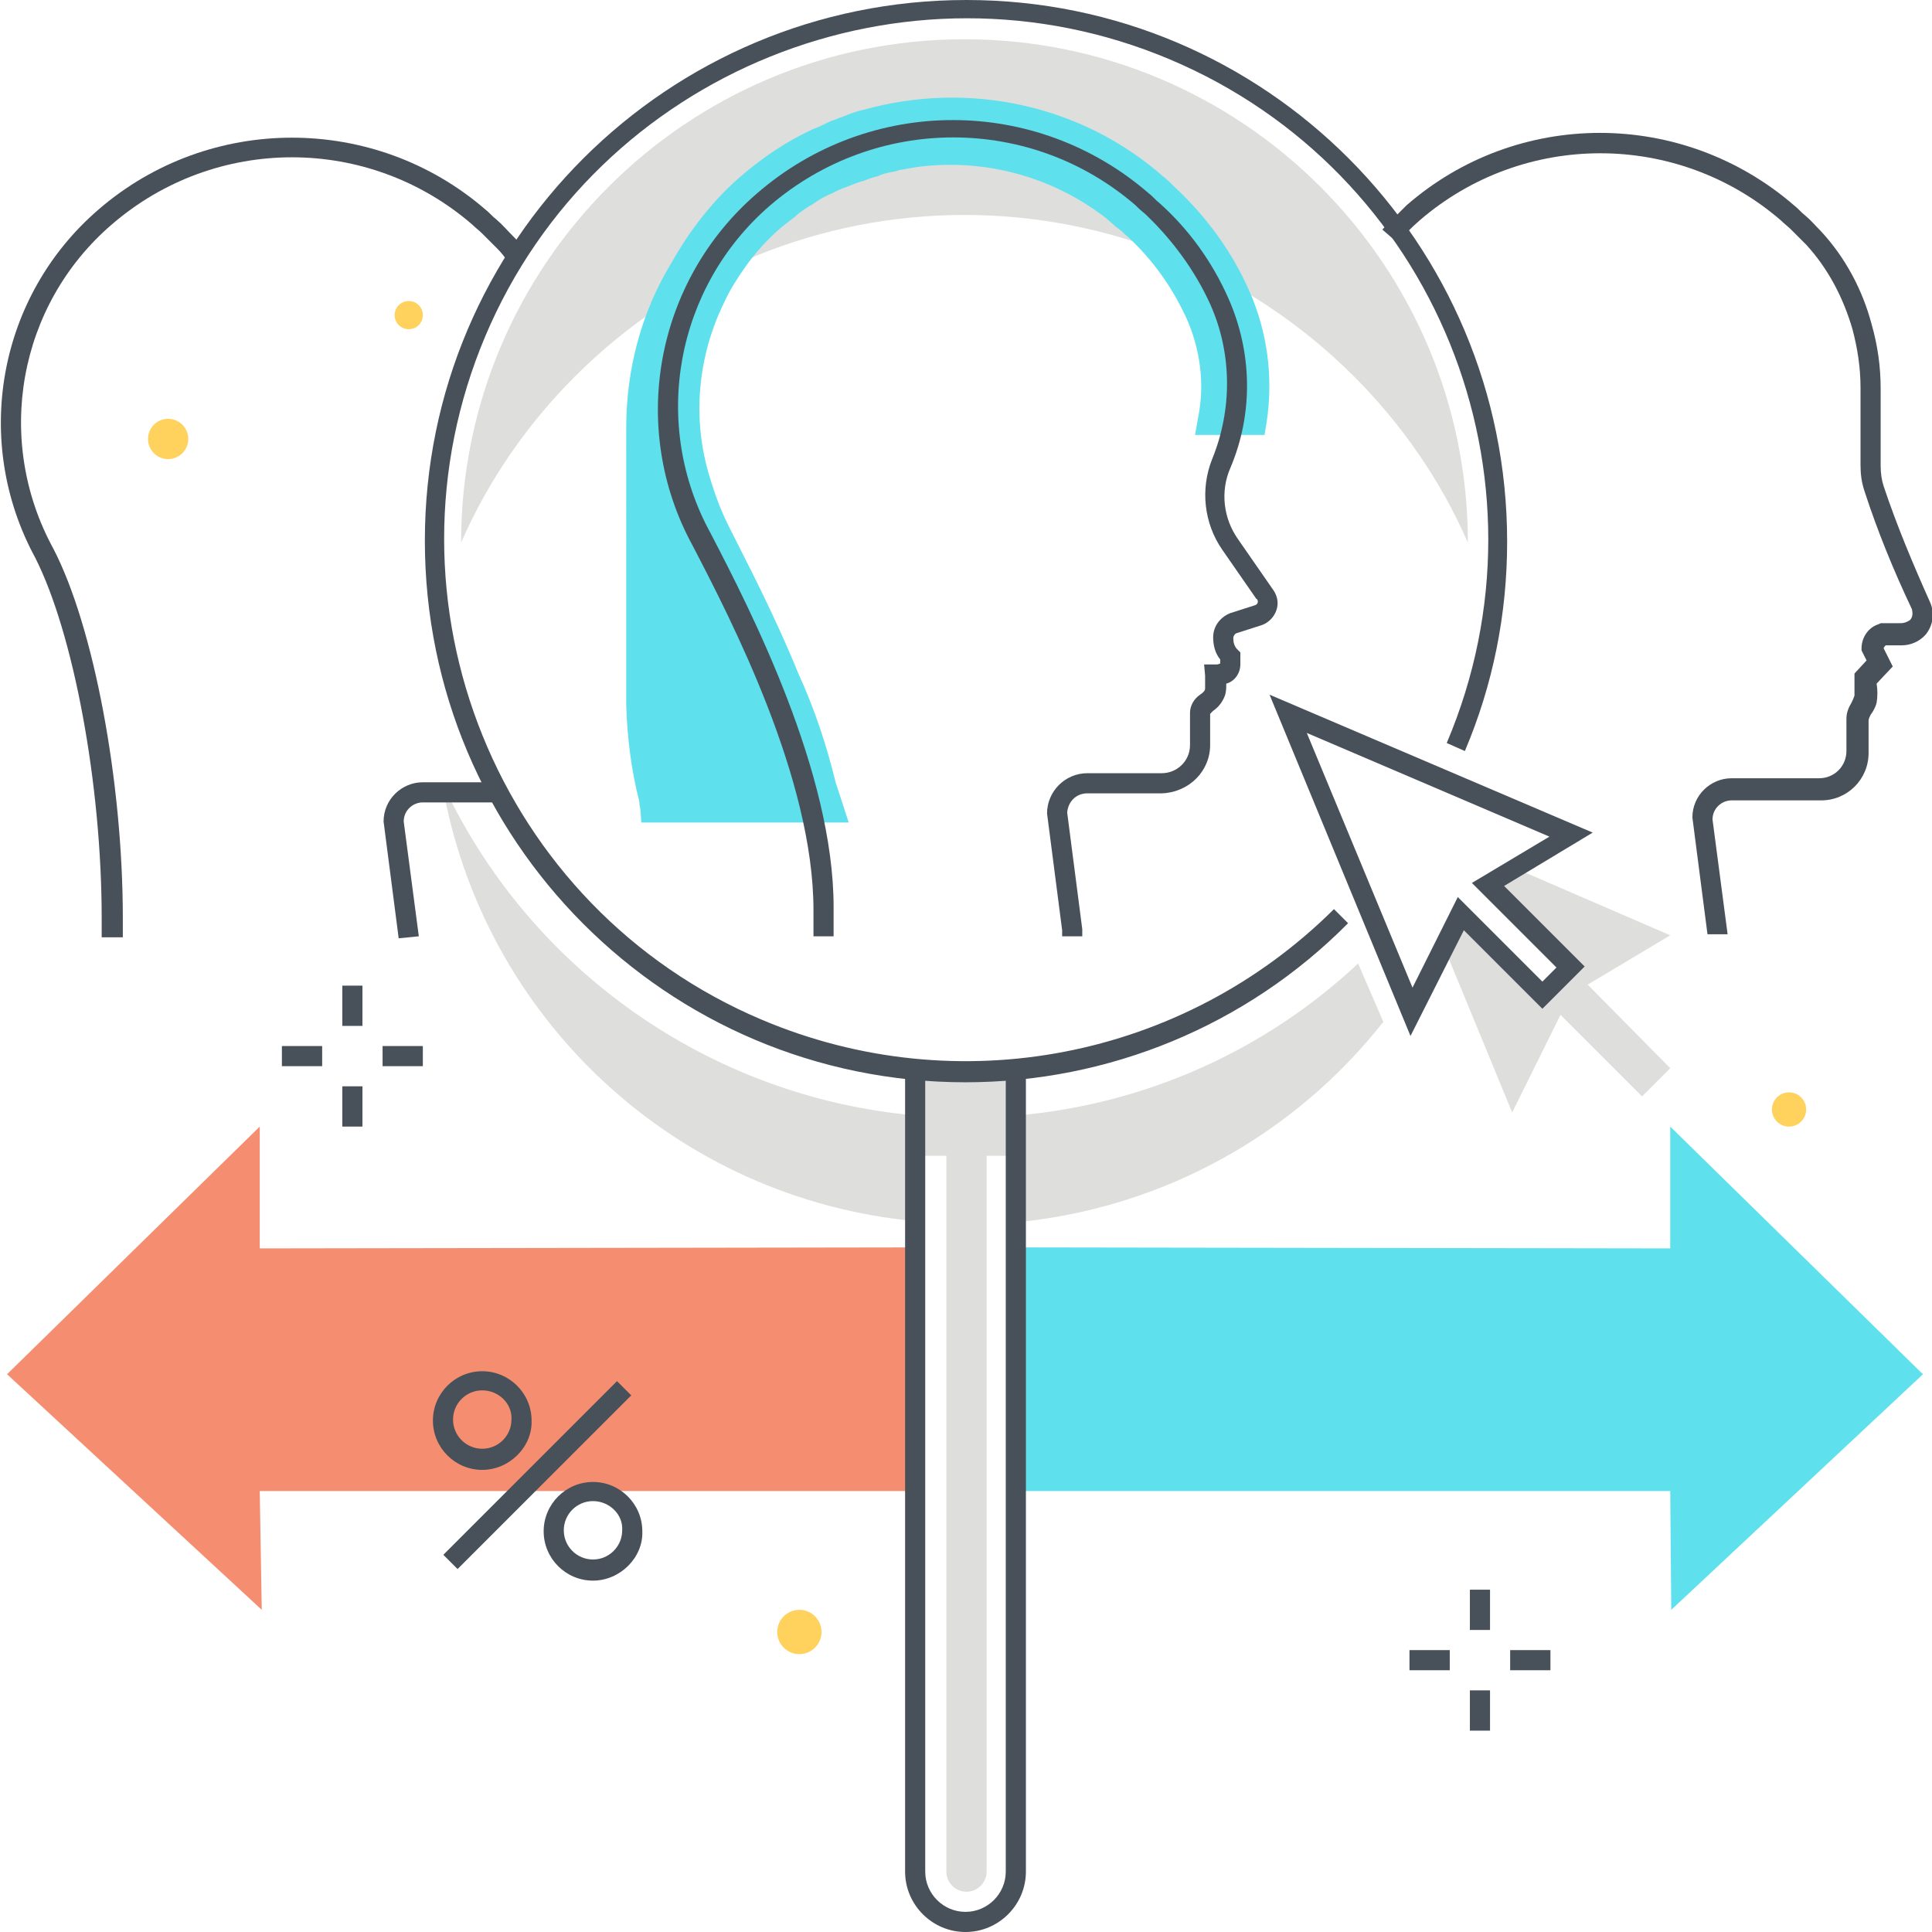 <?xml version="1.0" encoding="utf-8"?>
<!-- Generator: Adobe Illustrator 20.1.0, SVG Export Plug-In . SVG Version: 6.00 Build 0)  -->
<svg version="1.1" id="Layer_1" xmlns="http://www.w3.org/2000/svg" xmlns:xlink="http://www.w3.org/1999/xlink" x="0px" y="0px"
	 viewBox="0 0 191.9 191.9" style="enable-background:new 0 0 191.9 191.9;" xml:space="preserve">
<style type="text/css">
	.st0{fill:#FFD15D;}
	.st1{fill:#DEDEDD;}
	.st2{fill:#5FE0ED;}
	.st3{fill:#F58E70;}
	.st4{fill:#48515A;}
	.st5{fill:#2B2B2B;}
</style>
<title>Color line, customer discovery illustration concept illustration, icon</title>
<desc>Color line, customer discovery concept illustration, icon, background and graphics. The illustration is colorful, flat, vector, pixel perfect, suitable for web and print. It is linear stokes and fills.</desc>
<g id="Layer_4">
	<circle class="st0" cx="16.7" cy="43.6" r="2"/>
	<g>
		<g>
			<path class="st1" d="M91,110.8C70.5,109,52.5,96.3,43.9,77.7c4,23.5,23.3,41.4,47.1,43.6V110.8z"/>
			<path class="st1" d="M134.9,95.7c-9.3,8.7-21.2,14-33.9,15.1v10.6c14.4-1.4,27.5-8.6,36.4-19.9L134.9,95.7z"/>
		</g>
		<polygon class="st2" points="191,136.5 165.9,111.9 165.9,124 100.8,123.9 100.8,148.1 165.9,148.1 166,159.9 		"/>
		<polygon class="st3" points="0.7,136.5 25.8,111.9 25.8,124 91,123.9 91,148.1 25.8,148.1 26,159.9 		"/>
		<rect x="91.4" y="105.8" class="st1" width="9" height="9"/>
		<path class="st4" d="M95.9,107.5c-29.7,0-53.7-24.1-53.7-53.8C42.2,24,66.3,0,96,0c29.7,0,53.7,24.1,53.7,53.8
			c0,7.2-1.4,14.2-4.2,20.8l-1.8-0.8c11.2-26.4-1.2-56.8-27.5-67.9S59.3,7.1,48.2,33.4s1.2,56.8,27.5,67.9
			c19.4,8.2,41.8,3.9,56.8-11l1.4,1.4C123.8,101.9,110.1,107.5,95.9,107.5z"/>
		<path class="st4" d="M95.9,191.9c-3.3,0-6-2.7-6-6v-79.5h2v79.5c0,2.2,1.8,4,4,4s4-1.8,4-4v-79.5h2v79.5
			C101.9,189.2,99.2,191.9,95.9,191.9z"/>
		<path class="st1" d="M57.1,37.4c21.4-21.4,56-21.4,77.4,0c4.7,4.7,8.6,10.3,11.3,16.5c0-27.6-22.4-50-50-50s-50,22.4-50,50
			C48.5,47.7,52.4,42.1,57.1,37.4z"/>
		<g>
			<path class="st2" d="M122.8,29.3c-1.7-3.7-4-7-7-9.7c-0.4-0.3-0.7-0.7-1.1-1c-7.8-6.7-18.4-9.1-28.4-6.3l0,0
				c-0.5,0.1-1,0.3-1.6,0.5c-0.2,0.1-0.3,0.1-0.5,0.2c-0.4,0.1-0.7,0.3-1.1,0.4c-0.5,0.2-1,0.4-1.5,0.6c-0.1,0-0.2,0.1-0.3,0.1
				c-2.5,1.2-4.8,2.7-6.9,4.5c-2.7,2.3-4.9,5.1-6.6,8.2C65,31.6,63.5,37,63.5,42.5v27.6c0,4.3,1.4,9.7,1.5,10.1h17.4L81.9,78
				c-0.9-3.6-2.1-7.2-3.7-10.6l0,0c-2.3-5.8-4.9-10.8-6.7-14.3c0-0.1-0.1-0.1-0.1-0.2c-0.8-1.6-1.5-3.4-2-5.1
				C67.5,41.6,68.1,35,71,29.2c0.6-1.2,1.3-2.3,2.1-3.4c1.2-1.6,2.5-3.1,4-4.4c0.4-0.4,0.9-0.8,1.4-1.1c0.1-0.1,0.2-0.1,0.3-0.2
				c0.5-0.3,0.9-0.7,1.4-1c0.1-0.1,0.2-0.1,0.2-0.1c0.5-0.3,0.9-0.6,1.4-0.8c0,0,0.1-0.1,0.1-0.1c0.5-0.3,1-0.5,1.6-0.8
				c0.1,0,0.2-0.1,0.3-0.1c0.5-0.2,1.1-0.5,1.6-0.7c0.1,0,0.1,0,0.2-0.1c0.5-0.2,1.1-0.4,1.6-0.5c0.1,0,0.1,0,0.2-0.1
				c0.6-0.2,1.1-0.3,1.7-0.4c0.1,0,0.2,0,0.3-0.1c0.6-0.1,1.2-0.2,1.8-0.3c7.6-1,15.3,1.3,21.1,6.3c0,0,0.1,0,0.1,0.1l0,0l0,0l0,0
				l0,0l0,0l0,0l0,0l0,0c0.3,0.2,0.6,0.5,0.8,0.7c2.6,2.4,4.7,5.3,6.1,8.5c1.5,3.4,2,7.2,1.3,10.9h3.9
				C125.1,37.5,124.5,33.2,122.8,29.3z"/>
			<path class="st2" d="M84.3,81.7H63.7l-0.1-1.4c0,0-0.1-0.3-0.1-0.7c-0.8-3.1-1.2-6.3-1.3-9.6V42.5c0-5.8,1.5-11.5,4.5-16.4
				c1.8-3.2,4.1-6.2,6.9-8.6c2.2-1.9,4.6-3.5,7.2-4.7l0.3-0.1c0.5-0.2,1-0.5,1.5-0.7c0.4-0.1,0.7-0.3,1.1-0.4l0.5-0.2
				c0.5-0.2,1.1-0.4,1.6-0.5c10.4-2.9,21.6-0.5,29.7,6.6c0.4,0.3,0.8,0.7,1.2,1.1c3.1,2.9,5.6,6.3,7.3,10.1v0
				c1.9,4.2,2.5,8.8,1.8,13.3l-0.2,1.2h-6.9l0.3-1.7c0.7-3.4,0.2-6.9-1.2-10c-1.4-3-3.3-5.7-5.8-8c-0.3-0.2-0.5-0.5-0.8-0.7
				l-0.4-0.3l-0.9-0.8l0,0c-5.4-4.2-12.2-6-18.9-5.1c-0.6,0.1-1.1,0.2-1.7,0.3l-0.3,0.1c-0.5,0.1-1.1,0.2-1.6,0.4l-0.2,0.1
				c-0.5,0.1-1,0.3-1.5,0.5l-0.1,0c-0.6,0.2-1.1,0.4-1.6,0.6l-0.3,0.1c-0.5,0.2-1,0.5-1.5,0.7l-0.2,0.1c-0.4,0.2-0.9,0.5-1.3,0.8
				l-0.2,0.1c-0.5,0.3-0.9,0.6-1.3,0.9l-0.2,0.2c-0.4,0.3-0.9,0.7-1.3,1c-1.4,1.2-2.7,2.6-3.8,4.2c-0.7,1-1.4,2.1-1.9,3.2
				c-2.7,5.4-3.3,11.7-1.5,17.5c0.5,1.7,1.1,3.3,1.9,4.9l0.1,0.2c1.6,3.2,4.4,8.5,6.8,14.4c1.6,3.5,2.8,7.1,3.7,10.8L84.3,81.7z
				 M66.2,78.8h14.4l-0.1-0.4c-0.9-3.5-2.1-7-3.6-10.3c-2.4-5.9-5.1-11.1-6.7-14.2l-0.1-0.2c-0.9-1.7-1.6-3.5-2.1-5.4
				c-1.9-6.5-1.3-13.5,1.7-19.6c0.6-1.2,1.4-2.4,2.2-3.6c1.2-1.7,2.7-3.3,4.3-4.7c0.5-0.4,1-0.8,1.4-1.2l0.3-0.2
				c0.5-0.4,1-0.7,1.5-1l0.3-0.2c0.4-0.3,1-0.6,1.5-0.9l0.1-0.1c0.5-0.3,1.1-0.5,1.6-0.8l0.3-0.1c0.6-0.2,1.1-0.5,1.7-0.7l0.1,0
				c0.6-0.2,1.2-0.4,1.7-0.6l0.2-0.1c0.6-0.2,1.2-0.3,1.8-0.4L89,14c0.6-0.1,1.2-0.2,1.9-0.3c8-1.1,16.1,1.4,22.2,6.6l1.2,1l0,0
				c2.7,2.5,4.9,5.5,6.4,8.8c1.4,3.2,2,6.6,1.6,10.1h0.9c0.4-3.6-0.2-7.2-1.7-10.4c-1.6-3.5-3.8-6.6-6.7-9.2c-0.4-0.4-0.7-0.7-1.1-1
				c-7.4-6.4-17.6-8.7-27-6c-0.5,0.2-1,0.3-1.5,0.5l-0.5,0.2c-0.3,0.1-0.7,0.3-1,0.4c-0.5,0.2-0.9,0.4-1.4,0.6L82,15.4
				c-2.4,1.1-4.6,2.6-6.6,4.3c-2.5,2.2-4.7,4.9-6.3,7.8c-2.7,4.5-4.1,9.7-4.1,15v27.6C65.1,73,65.5,75.9,66.2,78.8z"/>
		</g>
		<path class="st4" d="M82.8,93h-2v-2.6c0-13-8.1-28.7-12-36.2c-6.4-11.7-3.7-26.3,6.4-35c11.2-9.7,27.7-9.7,38.9,0
			c0.4,0.3,0.7,0.7,1.1,1c2.9,2.6,5.2,5.8,6.8,9.4c2.4,5.4,2.5,11.5,0.2,16.9c-1,2.3-0.7,5,0.8,7.1l3.4,4.9c0.3,0.4,0.5,0.9,0.5,1.4
			c0,1-0.7,1.9-1.6,2.2l-2.5,0.8c-0.2,0.1-0.3,0.3-0.3,0.5c0,0.4,0.1,0.8,0.4,1.1l0.3,0.3v1.2c0,0.9-0.6,1.7-1.4,1.9
			c0,0.4,0,0.7-0.1,1.1c-0.2,0.6-0.6,1.2-1.2,1.6c-0.1,0.1-0.2,0.2-0.3,0.3l0,1.8l0,1.3c0,2.6-2.1,4.7-4.8,4.8h-7.4
			c-1.1,0-1.9,0.8-2,1.9l1.5,11.6V93h-2v-0.6L104,80.8c0-2.2,1.8-4,4-4h7.4c1.5,0,2.8-1.2,2.8-2.8l0-3.2c0-0.7,0.4-1.4,1-1.8
			c0.3-0.2,0.5-0.4,0.5-0.6c0-0.1,0-0.8,0-1.3l-0.1-1.1l1.1,0c0.2,0,0.3,0,0.5-0.1l0-0.4c-0.5-0.6-0.7-1.4-0.7-2.2
			c0-1.1,0.7-2,1.7-2.4l2.5-0.8c0.2-0.1,0.3-0.3,0.2-0.5c0,0,0-0.1-0.1-0.1l-3.4-4.9c-1.8-2.6-2.2-6-1-9c2-4.9,2-10.5-0.2-15.4
			c-1.5-3.3-3.7-6.3-6.3-8.8c-0.3-0.3-0.6-0.5-0.9-0.8l0,0l0,0l0,0l-0.1-0.1l0,0l-0.1-0.1c-10.4-9-25.8-9-36.3,0
			c-9.4,8.1-11.9,21.7-5.9,32.6c4,7.7,12.2,23.7,12.2,37.1L82.8,93z"/>
		<g>
			<path class="st4" d="M169.6,92.8l-1.5-11.6c0-2.2,1.8-3.9,3.9-3.9h8.7c1.5,0,2.7-1.2,2.7-2.7l0-3.2c0-0.6,0.2-1.1,0.5-1.6
				c0.1-0.2,0.2-0.4,0.3-0.7c0-0.3,0-1.1,0-1.8l0-0.4l1.2-1.3l-0.5-1v-0.2c0-1.1,0.7-2.1,1.7-2.4l0.2-0.1l2,0c0.3,0,0.6-0.1,0.9-0.3
				c0.3-0.3,0.3-0.7,0.2-1.1c-1.8-3.8-3.4-7.7-4.7-11.7c-0.3-0.9-0.4-1.7-0.4-2.6l0-7.7c0-2-0.3-3.9-0.8-5.8c-0.9-3.1-2.4-6-4.6-8.4
				c-0.5-0.5-1-1-1.5-1.5c-0.3-0.3-0.7-0.6-1-0.9c-10.3-8.9-25.6-8.9-35.9,0c-0.8,0.7-1.5,1.4-2.2,2.2l-1.5-1.3
				c0.8-0.8,1.6-1.6,2.4-2.4c11-9.6,27.4-9.6,38.5,0c0.4,0.3,0.7,0.7,1.1,1c0.6,0.5,1.1,1.1,1.6,1.6c2.4,2.6,4.1,5.8,5,9.2
				c0.6,2.1,0.9,4.2,0.9,6.4l0,7.7c0,0.7,0.1,1.4,0.3,2c1.3,3.9,2.9,7.7,4.6,11.5c0.5,1.1,0.3,2.3-0.4,3.2c-0.6,0.7-1.5,1.1-2.4,1.1
				l-1.6,0c-0.1,0.1-0.2,0.2-0.2,0.3l0.9,1.8l-1.6,1.7c0.1,0.6,0.1,1.3,0,1.9c-0.1,0.4-0.3,0.8-0.6,1.2c-0.1,0.2-0.2,0.4-0.2,0.6
				l0,3.2c0,2.6-2.1,4.7-4.7,4.7H172c-1,0-1.9,0.8-1.9,1.9l1.5,11.4L169.6,92.8z"/>
			<path class="st5" d="M183.5,68.8L183.5,68.8L183.5,68.8z"/>
		</g>
		<g>
			<path class="st4" d="M10.1,93.1l0-1.9c0-13.3-2.8-28.3-6.6-35.8c-6.3-11.6-3.7-26,6.3-34.6c11-9.5,27.4-9.5,38.4,0
				c0.4,0.3,0.7,0.7,1.1,1c0.6,0.5,1.1,1.1,1.6,1.6c0.4,0.4,0.8,0.8,1.1,1.3l-1.6,1.2c-0.3-0.4-0.6-0.8-1-1.2c-0.5-0.5-1-1-1.5-1.5
				c-0.3-0.3-0.7-0.6-1-0.9c-10.3-8.9-25.5-8.9-35.8,0c-9.3,8-11.7,21.4-5.8,32.2c4,7.7,6.9,23.1,6.9,36.7l0,1.9L10.1,93.1z"/>
			<path class="st4" d="M39.6,93.2l-1.5-11.6c0-2.2,1.8-3.9,3.9-3.9h7.3v2h-7.3c-1,0-1.9,0.8-1.9,1.9l1.5,11.4L39.6,93.2z"/>
			<path class="st5" d="M53.5,69.2L53.5,69.2L53.5,69.2z"/>
		</g>
		<rect x="34" y="97.9" class="st4" width="2" height="4"/>
		<rect x="34" y="107.9" class="st4" width="2" height="4"/>
		<g>
			<rect x="38" y="103.9" class="st4" width="4" height="2"/>
			<rect x="28" y="103.9" class="st4" width="4" height="2"/>
		</g>
		<rect x="146" y="157.9" class="st4" width="2" height="4"/>
		<rect x="146" y="167.9" class="st4" width="2" height="4"/>
		<g>
			<rect x="150" y="163.9" class="st4" width="4" height="2"/>
			<rect x="140" y="163.9" class="st4" width="4" height="2"/>
		</g>
		<path class="st1" d="M94,109.9h4l0,0v76c0,1.1-0.9,2-2,2l0,0c-1.1,0-2-0.9-2-2V109.9L94,109.9z"/>
		<polygon class="st1" points="165.9,92.9 150.4,86.2 147.7,87.8 155.9,96.1 153.1,98.9 145,90.8 143.4,94 150.2,110.5 155,100.8 
			163.1,108.9 165.9,106.1 157.7,97.8 		"/>
		<path class="st4" d="M140.1,102.9l-14-33.9l32.1,13.7l-8.8,5.3l8,8l-4.2,4.2l-7.8-7.8L140.1,102.9z M129.8,72.8l10.5,25.3l4.5-9
			l8.4,8.4l1.4-1.4l-8.4-8.4l7.7-4.6L129.8,72.8z"/>
		<g>
			<path class="st4" d="M47.9,146c-2.7,0-4.9-2.2-4.9-4.9s2.2-4.9,4.9-4.9c2.7,0,4.9,2.2,4.9,4.9c0,0,0,0,0,0
				C52.9,143.7,50.6,146,47.9,146z M47.9,138.1c-1.6,0-2.9,1.3-2.9,2.9s1.3,2.9,2.9,2.9c1.6,0,2.9-1.3,2.9-2.9c0,0,0,0,0,0
				C50.9,139.4,49.5,138.1,47.9,138.1z"/>
			<path class="st4" d="M58.9,157c-2.7,0-4.9-2.2-4.9-4.9s2.2-4.9,4.9-4.9c2.7,0,4.9,2.2,4.9,4.9C63.9,154.7,61.6,157,58.9,157z
				 M58.9,149.1c-1.6,0-2.9,1.3-2.9,2.9s1.3,2.9,2.9,2.9c1.6,0,2.9-1.3,2.9-2.9C61.9,150.4,60.5,149.1,58.9,149.1L58.9,149.1z"/>
			
				<rect x="41.2" y="145.5" transform="matrix(0.707 -0.707 0.707 0.707 -87.962 80.695)" class="st4" width="24.4" height="2"/>
		</g>
		<circle class="st0" cx="177.7" cy="110.2" r="1.7"/>
		<circle class="st0" cx="79.4" cy="162.1" r="2.2"/>
		<circle class="st0" cx="40.6" cy="31.3" r="1.4"/>
	</g>
</g>
</svg>
